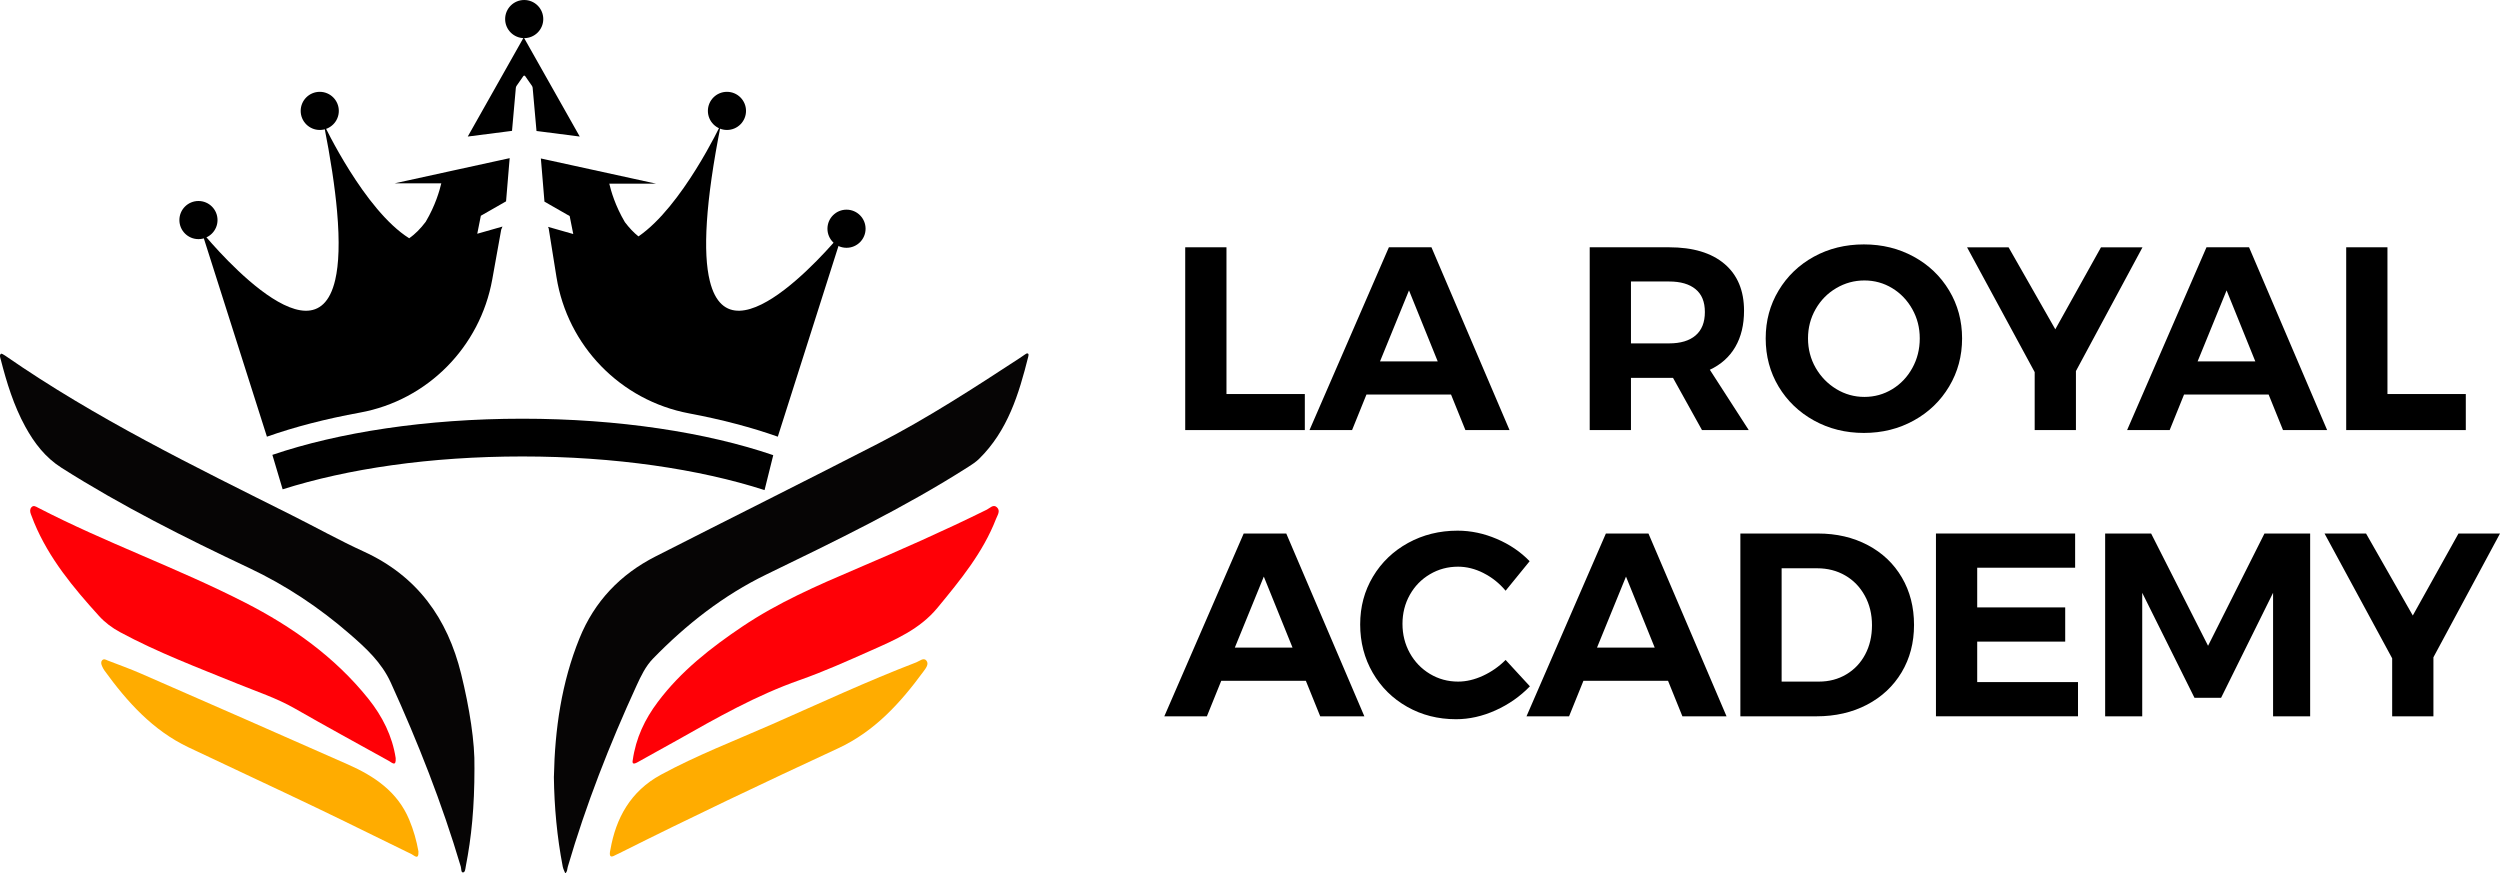 <?xml version="1.0" encoding="UTF-8"?>
<svg id="Layer_2" data-name="Layer 2" xmlns="http://www.w3.org/2000/svg" viewBox="0 0 1329.63 464.48">
  <defs>
    <style>
      .cls-1 {
        fill: #ffac00;
      }

      .cls-2 {
        fill: #ff0006;
      }

      .cls-3 {
        fill: #060505;
      }
    </style>
  </defs>
  <g id="Layer_1-2" data-name="Layer 1">
    <g>
      <g>
        <path class="cls-2" d="m336.5,404.44c1.69-12.06,6.53-21.98,13.28-31,12.3-16.44,28.22-28.9,45.09-40.24,18.86-12.67,39.6-21.73,60.37-30.58,23.47-10,46.78-20.28,69.64-31.58,1.61-.8,3.43-3.05,5.36-1.21,1.98,1.89.28,4.15-.48,6.1-6.97,17.99-19.02,32.6-31.11,47.27-9.47,11.51-22.53,17.06-35.5,22.82-12.48,5.54-24.98,11.16-37.84,15.68-23.02,8.09-44.05,20.04-65.14,31.97-6.98,3.95-14.05,7.73-21.02,11.69-2.24,1.27-2.96.84-2.66-.91Z"/>
        <path class="cls-1" d="m324.66,451.81c2.88-16.49,10.58-30.95,26.83-39.76,19.07-10.34,39.31-18.13,59.13-26.84,25.47-11.2,50.71-22.97,76.71-32.94,1.74-.67,3.92-2.74,5.38-.93,1.51,1.88-.35,4.14-1.62,5.86-12.27,16.75-26.02,31.84-45.35,40.8-39.12,18.13-78.08,36.6-116.62,55.93-.65.33-1.34.58-1.97.94-2.5,1.42-3.32.64-2.5-3.05Z"/>
        <g>
          <g>
            <circle cx="386.63" cy="58.98" r="10.14"/>
            <circle cx="278.8" cy="10.14" r="10.14"/>
            <circle cx="450.22" cy="121.65" r="10.14"/>
            <circle cx="170.06" cy="58.98" r="10.14"/>
            <circle cx="105.55" cy="117.04" r="10.14"/>
            <g>
              <g>
                <path d="m271.07,84.11l-.5,5.92-1.42,17.05-13.41,7.67-1.91,9.57,13.41-3.82-.67,1.62-4.76,26.47c-6.47,35.94-34.44,64.31-70.36,70.85-18.22,3.32-34.89,7.65-49.49,12.81l-34.69-109.05s59.77,74.09,71.02,25.63c1.92-8.28,2.42-20.12.97-36.51-1.12-12.6-3.38-27.88-7.04-46.28,0,0,21.53,45.75,45.42,60.69,3.1-2.18,6.04-5.13,8.76-8.75,5.2-8.78,7.38-16.62,8.3-20.46h-24.87l30.84-6.76,24.33-5.32,6.09-1.33Z"/>
                <path d="m448.37,123.2l-34.69,109.05c-13.96-4.94-29.84-9.13-47.17-12.39-36.46-6.86-64.69-35.88-70.55-72.52l-4.14-25.87-.34-.82,13.41,3.82-1.39-6.96h0s-.52-2.61-.52-2.61l-1.56-.88h0s-11.85-6.78-11.85-6.78l-1.41-17.05-.5-5.91,2.88.63,27.54,6.02,30.84,6.75h-24.87c.92,3.84,3.11,11.69,8.3,20.47,2.27,3,4.67,5.55,7.21,7.58h0c23.27-15.87,43.88-59.7,43.88-59.7-4.21,21.16-6.58,38.19-7.46,51.76-.92,13.94-.28,24.24,1.53,31.6,11.56,47.31,70.87-26.19,70.87-26.19Z"/>
                <path d="m411.25,242.08l-4.62,18.58c-34.62-11.15-79.61-17.89-128.81-17.89s-93.03,6.56-127.5,17.48l-5.46-18.33c35.18-11.96,81.79-19.23,132.96-19.23s98.22,7.34,133.43,19.39Z"/>
              </g>
              <path d="m308.34,72.62l-21.27-2.73-1.73-.22-1.79-20.12v-.07s-.11-1.14-.11-1.14l-.14-1.61c-.03-.32-.13-.64-.29-.91h0c-.03-.06-.06-.12-.1-.18l-3.6-5.17c-.23-.33-.73-.33-.96,0l-3.6,5.17c-.22.32-.36.69-.4,1.09l-.14,1.61-1.89,21.26-3.78.49-19.76,2.53,26.29-46.58h0s3.48-6.17,3.48-6.17l1.7,3,28.09,49.75Z"/>
            </g>
          </g>
          <path class="cls-3" d="m294.6,413.05c.51-25.22,4.03-49.98,13.62-73.61,7.95-19.59,21.67-33.95,40.4-43.48,39.44-20.07,79.05-39.8,118.41-60.03,26.11-13.42,50.72-29.42,75.28-45.47.91-.6,1.78-1.27,2.71-1.85.57-.36,1.21-1.01,1.86-.43.26.23.13,1.02,0,1.51-4.99,19.91-10.91,39.38-26.15,54.35-1.67,1.64-3.69,2.97-5.68,4.23-34.32,21.9-70.9,39.52-107.45,57.26-22.84,11.08-42.62,26.59-60.29,44.75-3.97,4.08-6.41,9.25-8.78,14.41-14.36,31.31-26.9,63.3-36.57,96.39-.33,1.13-.15,2.56-1.34,3.38-.45-1.18-1.08-2.32-1.32-3.53-3.04-15.78-4.52-31.72-4.72-47.89Z"/>
          <g>
            <path class="cls-3" d="m252.34,408.31c0,21.17-1.58,36.91-4.62,52.51-.24,1.25-.28,3.16-1.51,3.19-1.05.03-.81-2-1.14-3.11-9.95-33.55-22.75-66.02-37.24-97.86-4.86-10.69-13.13-18.28-21.66-25.69-16.3-14.17-34.08-26.03-53.71-35.29-34.1-16.08-67.79-32.99-99.7-53.24-8.65-5.49-14.52-13.17-19.29-21.87-6.17-11.25-9.91-23.42-13.08-35.78-.26-1.02-.82-2.25.12-3.01.3-.24,1.6.54,2.32,1.04,48.08,33.35,100.52,58.85,152.63,84.96,12.7,6.36,25.13,13.29,38.03,19.19,28.39,13,44.49,35.47,51.78,65.1,4.45,18.11,7.35,36.41,7.06,49.84Z"/>
            <path class="cls-2" d="m210.44,403.17c.31,4.8-2.01,2.43-3.47,1.61-16.73-9.27-33.52-18.43-50.12-27.94-9.72-5.57-20.28-9.02-30.55-13.2-21.08-8.58-42.39-16.6-62.47-27.44-4.22-2.28-7.98-5.08-11.2-8.63-13.63-15.04-26.56-30.56-34.45-49.58-.63-1.51-1.2-3.05-1.78-4.58-.47-1.26-.6-2.6.33-3.63,1.12-1.23,2.33-.36,3.46.22,35.92,18.61,74.2,32.1,110.19,50.51,25,12.79,47.72,28.92,65.5,51.09,7.51,9.37,12.78,19.89,14.56,31.56Z"/>
            <path class="cls-1" d="m222.55,452.83c.23,4.88-2.33,2.1-3.56,1.5-16.88-8.18-33.65-16.58-50.57-24.67-22.66-10.84-45.46-21.4-68.15-32.18-19.04-9.05-32.6-24.16-44.69-40.83-.53-.73-.95-1.56-1.31-2.39-.43-1.01-.76-2.17.06-3.08.94-1.04,2.04-.25,3.01.13,5.94,2.3,11.95,4.45,17.78,7,36.7,16.04,73.4,32.09,110.02,48.31,13.95,6.18,26.23,14.4,32.47,29.26,2.34,5.57,3.95,11.31,4.94,16.95Z"/>
          </g>
        </g>
      </g>
      <g>
        <path d="m630.36,131.52h21.94v78.05h41.67v19.17h-63.61v-97.22Z"/>
        <path d="m779.38,228.74l-7.64-18.89h-45l-7.64,18.89h-22.64l42.22-97.22h22.64l41.53,97.22h-23.47Zm-45.41-36.52h30.69l-15.28-37.78-15.42,37.78Z"/>
        <path d="m905.21,228.74l-15.42-27.78h-22.36v27.78h-21.94v-97.22h42.22c12.68,0,22.5,2.94,29.44,8.82,6.94,5.88,10.42,14.19,10.42,24.93,0,7.5-1.55,13.91-4.65,19.24-3.1,5.33-7.62,9.37-13.54,12.15l20.69,32.08h-24.86Zm-37.78-46.11h20.28c6.11,0,10.81-1.41,14.1-4.24,3.29-2.82,4.93-6.97,4.93-12.43s-1.64-9.42-4.93-12.15c-3.29-2.73-7.99-4.1-14.1-4.1h-20.28v32.92Z"/>
        <path d="m1017.84,136.52c7.96,4.35,14.24,10.35,18.82,17.99,4.58,7.64,6.88,16.13,6.88,25.48s-2.29,17.87-6.88,25.55c-4.58,7.69-10.86,13.73-18.82,18.12-7.96,4.4-16.8,6.6-26.53,6.6s-18.56-2.2-26.53-6.6c-7.96-4.4-14.24-10.42-18.82-18.05-4.58-7.64-6.87-16.18-6.87-25.62s2.29-17.85,6.87-25.48c4.58-7.64,10.83-13.63,18.75-17.99,7.92-4.35,16.78-6.53,26.6-6.53s18.56,2.18,26.53,6.53Zm-41.25,16.74c-4.63,2.73-8.29,6.46-10.97,11.18-2.69,4.72-4.03,9.91-4.03,15.55s1.37,10.97,4.1,15.69c2.73,4.72,6.39,8.47,10.97,11.25,4.58,2.78,9.56,4.17,14.93,4.17s10.3-1.37,14.79-4.1c4.49-2.73,8.06-6.48,10.69-11.25,2.64-4.77,3.96-10.02,3.96-15.76s-1.32-10.83-3.96-15.55-6.2-8.45-10.69-11.18c-4.49-2.73-9.42-4.1-14.79-4.1s-10.37,1.37-15,4.1Z"/>
        <path d="m1139.5,131.52l-35.41,65.83v31.39h-21.94v-30.83l-35.97-66.38h22.08l24.86,43.61,24.3-43.61h22.08Z"/>
        <path d="m1214.22,228.74l-7.64-18.89h-45l-7.64,18.89h-22.64l42.22-97.22h22.64l41.53,97.22h-23.47Zm-45.41-36.52h30.69l-15.28-37.78-15.42,37.78Z"/>
        <path d="m1247.83,131.52h21.94v78.05h41.67v19.17h-63.61v-97.22Z"/>
        <path d="m702.16,380.97l-7.64-18.89h-45l-7.64,18.89h-22.64l42.22-97.22h22.64l41.53,97.22h-23.47Zm-45.41-36.53h30.69l-15.28-37.78-15.42,37.78Z"/>
        <path d="m789.03,304.79c-4.49-2.27-9.01-3.4-13.54-3.4-5.46,0-10.46,1.34-15,4.03-4.54,2.69-8.1,6.34-10.69,10.97-2.59,4.63-3.89,9.77-3.89,15.42s1.3,10.81,3.89,15.49c2.59,4.68,6.16,8.38,10.69,11.11,4.54,2.73,9.54,4.1,15,4.1,4.35,0,8.77-1.04,13.26-3.12,4.49-2.08,8.49-4.88,12.01-8.4l12.92,14.03c-5.19,5.37-11.27,9.63-18.26,12.78-6.99,3.15-14.01,4.72-21.04,4.72-9.54,0-18.19-2.2-25.97-6.6-7.78-4.4-13.89-10.44-18.33-18.12-4.44-7.68-6.67-16.25-6.67-25.69s2.27-17.82,6.8-25.42c4.54-7.59,10.76-13.56,18.68-17.92,7.92-4.35,16.69-6.53,26.32-6.53,7.04,0,13.98,1.46,20.83,4.38,6.85,2.92,12.68,6.87,17.5,11.87l-12.78,15.69c-3.33-3.98-7.25-7.1-11.74-9.37Z"/>
        <path d="m894.79,380.97l-7.64-18.89h-45l-7.64,18.89h-22.64l42.22-97.22h22.64l41.53,97.22h-23.47Zm-45.41-36.53h30.69l-15.28-37.78-15.42,37.78Z"/>
        <path d="m993.4,289.93c7.78,4.12,13.82,9.86,18.12,17.22,4.31,7.36,6.46,15.76,6.46,25.21s-2.2,17.85-6.6,25.21c-4.4,7.36-10.53,13.1-18.4,17.22-7.87,4.12-16.85,6.18-26.94,6.18h-40.42v-97.22h41.25c9.91,0,18.75,2.06,26.53,6.18Zm-11.46,68.75c4.31-2.55,7.66-6.09,10.07-10.62,2.41-4.54,3.61-9.72,3.61-15.55s-1.27-11.06-3.82-15.69c-2.55-4.63-6.02-8.22-10.42-10.76-4.4-2.55-9.37-3.82-14.93-3.82h-18.89v60.27h19.86c5.37,0,10.21-1.27,14.51-3.82Z"/>
        <path d="m1029.64,283.75h74.02v18.19h-52.08v21.11h46.8v18.19h-46.8v21.53h53.61v18.19h-75.55v-97.22Z"/>
        <path d="m1119.64,283.75h24.44l30.28,59.72,30-59.72h24.3v97.22h-19.72v-65.69l-27.64,55.83h-14.17l-27.78-55.83v65.69h-19.72v-97.22Z"/>
        <path d="m1329.63,283.75l-35.41,65.83v31.39h-21.94v-30.83l-35.97-66.38h22.08l24.86,43.61,24.3-43.61h22.08Z"/>
      </g>
    </g>
  </g>
</svg>